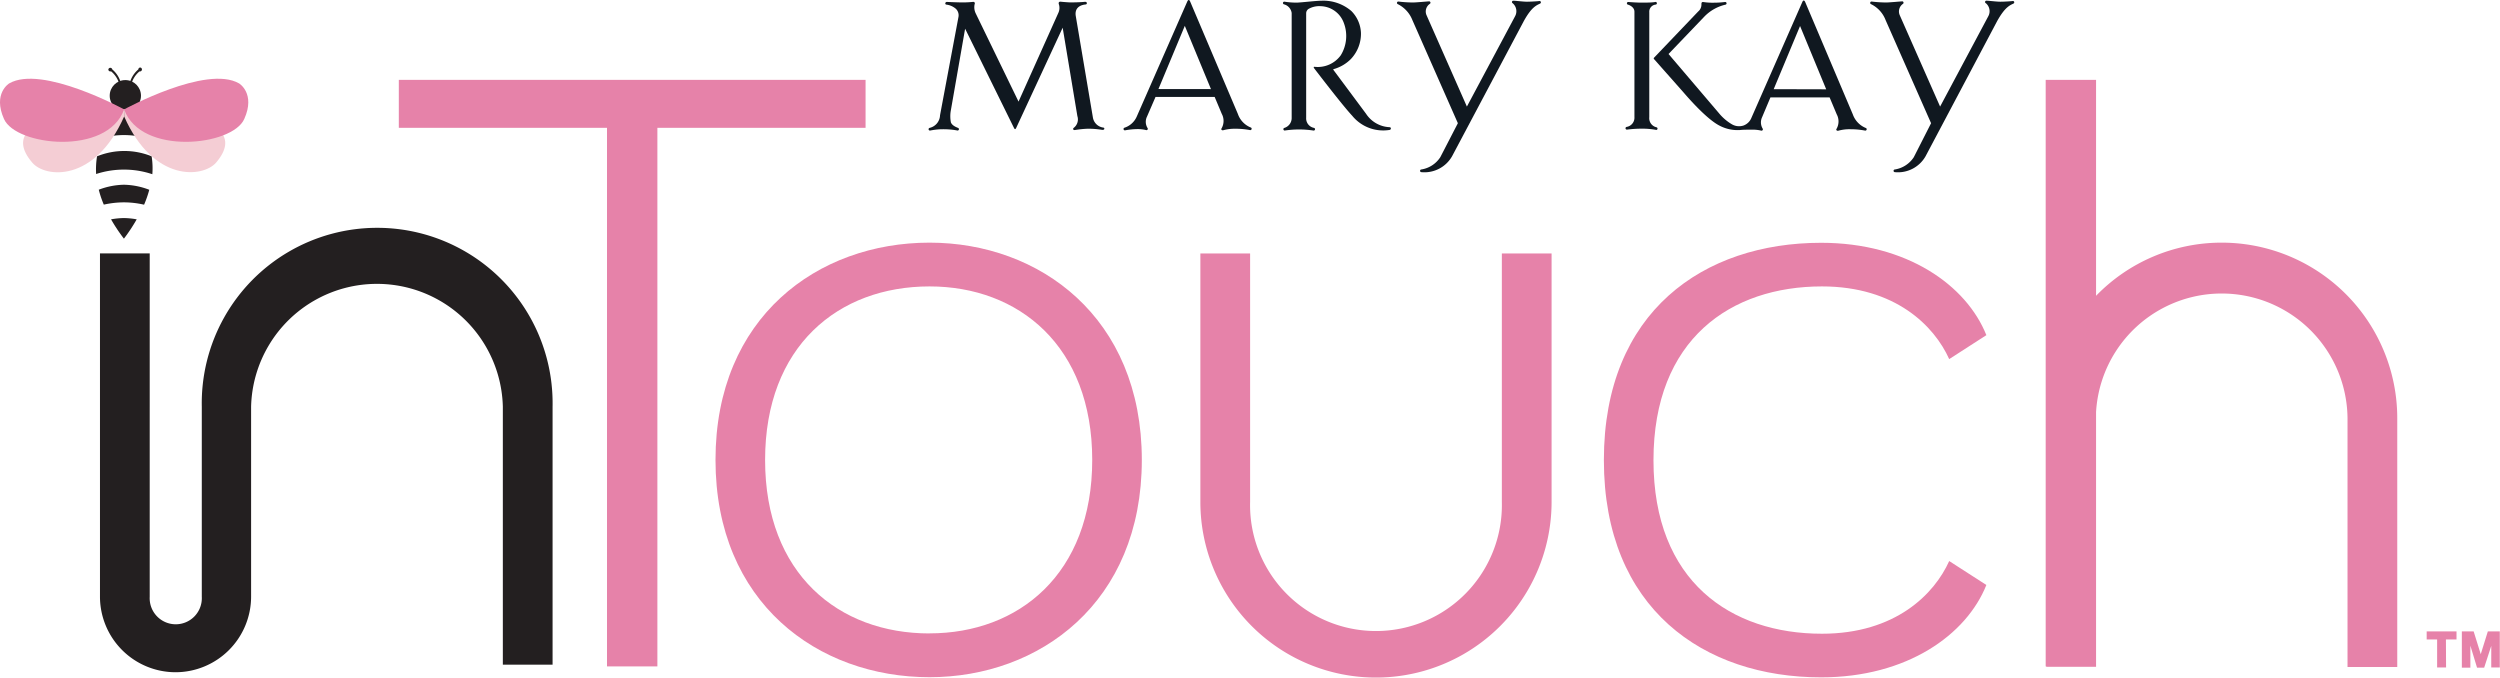 <svg xmlns="http://www.w3.org/2000/svg" viewBox="0 0 351.85 95.36"><defs><style>.cls-1{fill:#101820;}.cls-2{fill:#231f20;}.cls-3{fill:#e682a9;}.cls-4{fill:#f4cdd4;}</style></defs><g id="Layer_2" data-name="Layer 2"><g id="Layer_1-2" data-name="Layer 1"><path class="cls-1" d="M134.83,18c-.34-.14-.82-.34-1-.77a4.59,4.59,0,0,1,0-1.74l2-11.45,6.85,13.91c.12.25.21.32.34.05L149.56,3.9l2.07,12.44a1.49,1.49,0,0,1-.47,1.62c-.26.19-.09.4.19.33a15.12,15.12,0,0,1,1.64-.17,11.78,11.78,0,0,1,2.08.15c.38.08.45-.24.24-.31a1.71,1.71,0,0,1-1.49-1.39L151.4,2.23c-.15-1,.45-1.5,1.37-1.6.27,0,.29-.42-.12-.37-.58.06-1.55.08-1.91.08s-1.18-.07-1.45-.1-.36.15-.24.44a1.67,1.67,0,0,1-.11,1.16L143.35,14.3l-6-12.36a2,2,0,0,1-.19-1.31c.1-.21,0-.41-.26-.36a13.78,13.78,0,0,1-1.54.07c-.43,0-1.81-.05-2.07-.07s-.35.33-.11.38a2.49,2.49,0,0,1,1.35.59,1.27,1.27,0,0,1,.37,1.12L132.3,16.22A1.89,1.89,0,0,1,130.83,18a.19.19,0,0,0,.1.37,9.24,9.24,0,0,1,2-.18,10.61,10.61,0,0,1,1.83.18A.19.19,0,0,0,134.83,18Z"/><path class="cls-1" d="M161.43,16.41a1.66,1.66,0,0,0,.07,1.6.19.19,0,0,1-.23.29,5,5,0,0,0-1.29-.13,10.19,10.19,0,0,0-1.62.17.19.19,0,1,1-.09-.37,2.84,2.84,0,0,0,1.7-1.53L167.1.21c.13-.28.28-.28.4,0l6.72,15.83A3.16,3.16,0,0,0,176,17.93a.19.19,0,1,1-.07.38,10.7,10.7,0,0,0-2-.19,6.17,6.17,0,0,0-1.81.22c-.16,0-.33-.1-.17-.32a2.1,2.1,0,0,0,0-2l-1-2.38h-8.32Zm9-3.87-3.68-8.9-3.71,8.89Z"/><path class="cls-1" d="M192.25,16a4.18,4.18,0,0,0,3.3,1.9c.29,0,.25.37,0,.39a5.62,5.62,0,0,1-5.24-2c-1.27-1.35-4.6-5.69-5.32-6.63-.1-.13-.16-.26,0-.26a4,4,0,0,0,3.71-1.62,5.17,5.17,0,0,0,.43-4.55A3.57,3.57,0,0,0,185.88.87a3.08,3.08,0,0,0-1.67.36.74.74,0,0,0-.38.65V16.57A1.36,1.36,0,0,0,184.94,18a.19.19,0,0,1-.11.37,13.48,13.48,0,0,0-4,0,.19.19,0,0,1-.1-.36,1.45,1.45,0,0,0,1.06-1.36V1.83A1.47,1.47,0,0,0,180.71.61a.19.19,0,1,1,.09-.37,11.19,11.19,0,0,0,1.66.13C183,.37,185.25.1,186,.1a6.06,6.06,0,0,1,4.19,1.45,4.63,4.63,0,0,1,1.35,3.07,5.16,5.16,0,0,1-1.42,3.69,5.49,5.49,0,0,1-2.36,1.4c-.1,0-.15.08-.07.16Z"/><path class="cls-1" d="M205.18,17.34l-6.4-14.51A4.21,4.21,0,0,0,196.72.58a.19.19,0,0,1,.11-.36,17.88,17.88,0,0,0,2,.13c.51,0,1.93-.14,2.29-.16a.19.19,0,0,1,.13.34,1.3,1.3,0,0,0-.47,1.63L206.45,15l6.78-12.71A1.47,1.47,0,0,0,212.9.46.19.19,0,0,1,213,.1c.29,0,1.38.14,1.9.14s1.53-.06,1.78-.1a.19.19,0,0,1,.08.36c-.53.26-1.21.5-2.29,2.45L204.36,22a4.48,4.48,0,0,1-4.31,2.23.19.19,0,0,1,0-.38,3.91,3.91,0,0,0,2.66-1.73Z"/><path class="cls-1" d="M231,.37c.58,0,1.57,0,2-.1a.19.19,0,1,1,0,.38,1,1,0,0,0-.88,1.07V16.49a1.31,1.31,0,0,0,1,1.42c.26.06.17.42-.05.37a10.52,10.52,0,0,0-2-.17,15.82,15.82,0,0,0-2.06.13.19.19,0,1,1-.08-.38,1.31,1.31,0,0,0,1.1-1.39V1.65c0-.65-.7-.94-.93-1a.19.19,0,0,1,.07-.37C229.6.31,230.41.37,231,.37Z"/><path class="cls-1" d="M246.5,16.57,253.66.28c.12-.27.27-.28.4,0l6.71,15.83A3.23,3.23,0,0,0,262.56,18a.19.19,0,1,1-.07.38,10.7,10.7,0,0,0-2-.19,5.84,5.84,0,0,0-1.81.22c-.16,0-.34-.11-.18-.32a2.1,2.1,0,0,0,0-2l-1-2.38h-8.33L248,16.49a1.71,1.71,0,0,0,.07,1.6.19.19,0,0,1-.22.29,5.11,5.11,0,0,0-1.29-.13c-.63,0-1.24,0-1.67.05a5.43,5.43,0,0,1-2.89-.62c-1.95-1-4.75-4.32-5.19-4.82l-4-4.52c-.11-.11-.06-.17,0-.24L239,1.62a1.26,1.26,0,0,0,.46-1c0-.16,0-.38.29-.33a8.69,8.69,0,0,0,1.47.09,12.75,12.75,0,0,0,1.56-.1.19.19,0,1,1,.05.38,6,6,0,0,0-3,1.72l-5,5.22,7.07,8.3a6.88,6.88,0,0,0,1.81,1.57,2,2,0,0,0,1.69.19A1.9,1.9,0,0,0,246.5,16.57Zm10.52-4-3.68-8.91-3.71,8.89Z"/><path class="cls-1" d="M271.78,17.34l-6.4-14.51A4.13,4.13,0,0,0,263.32.58a.19.19,0,0,1,.11-.36,17.9,17.9,0,0,0,2,.13c.5,0,1.93-.14,2.29-.16.17,0,.25.22.12.34a1.3,1.3,0,0,0-.46,1.63L273.05,15l6.78-12.71A1.47,1.47,0,0,0,279.5.46a.19.19,0,0,1,.12-.36c.29,0,1.38.14,1.91.14s1.52-.06,1.77-.1a.19.19,0,0,1,.08.36c-.53.26-1.2.5-2.29,2.45L271,22a4.47,4.47,0,0,1-4.31,2.23.19.19,0,0,1,0-.38,3.91,3.91,0,0,0,2.66-1.73Z"/><path class="cls-2" d="M24.7,94.61A10.65,10.65,0,0,1,14.07,84V35.66h7V84a3.67,3.67,0,1,0,7.33,0V57.25a24.69,24.69,0,1,1,49.37,0v36.3h-7V57.25a17.72,17.72,0,0,0-35.43,0V84A10.65,10.65,0,0,1,24.7,94.61Z"/><path class="cls-3" d="M193.62,95.36a24.71,24.71,0,0,1-24.68-24.69v-35h7v35a17.72,17.72,0,1,0,35.43,0v-35h7v35A24.72,24.72,0,0,1,193.62,95.36Z"/><polygon class="cls-3" points="121.82 11.24 56.13 11.24 56.13 17.99 85.43 17.99 85.43 93.79 92.52 93.79 92.52 17.99 121.82 17.99 121.82 11.24"/><path class="cls-3" d="M130.82,34.15c-15.7,0-30.12,10.46-30.12,30.58s14.42,30.58,30.12,30.58c15.46,0,29.88-10.47,29.88-30.58S146.28,34.15,130.82,34.15Zm0,55c-12.8,0-23.14-8.37-23.14-24.41S118,40.31,130.82,40.31c12.55,0,22.9,8.37,22.9,24.42S143.37,89.14,130.82,89.14Z"/><path class="cls-3" d="M256.42,40.31c10.35,0,15.82,5.58,17.91,10.23l5.23-3.37c-2.79-7-11.16-13-23.25-13-16.51,0-30.58,9.65-30.58,30.58s14.07,30.58,30.58,30.58c12.09,0,20.46-6,23.25-13l-5.23-3.37c-2.09,4.65-7.56,10.23-17.91,10.23-12.79,0-23.71-7.32-23.71-24.41S243.63,40.31,256.42,40.31Z"/><path class="cls-3" d="M312.69,34.15A24.6,24.6,0,0,0,295,41.63V11.24h-7.09V93.79H288v.06h7v-.06h0V58a17.71,17.71,0,0,1,35.39.87v35h7v-35A24.71,24.71,0,0,0,312.69,34.15Z"/><circle class="cls-2" cx="17.64" cy="13.47" r="2.2"/><path class="cls-2" d="M17.44,30.69a10.78,10.78,0,0,0-1.81.18,23.73,23.73,0,0,0,1.81,2.72,25,25,0,0,0,1.8-2.72A10.77,10.77,0,0,0,17.44,30.69Z"/><path class="cls-2" d="M13.9,26.7a14.06,14.06,0,0,0,.71,2.1,13.12,13.12,0,0,1,2.83-.32,12.61,12.61,0,0,1,2.84.33,16,16,0,0,0,.73-2.1A10.34,10.34,0,0,0,17.44,26,10.4,10.4,0,0,0,13.9,26.7Z"/><path class="cls-2" d="M14.43,19.39a12.09,12.09,0,0,1,6.24.06,11.53,11.53,0,0,0-3.05-4.32A11.69,11.69,0,0,0,14.43,19.39Z"/><path class="cls-2" d="M13.66,22a11.16,11.16,0,0,0-.13,2.49,12.6,12.6,0,0,1,3.91-.62,12.42,12.42,0,0,1,4,.65A10.64,10.64,0,0,0,21.34,22a10.21,10.21,0,0,0-7.68,0Z"/><polygon class="cls-2" points="17.61 15.13 17.62 15.13 17.62 15.13 17.61 15.13"/><path class="cls-2" d="M15.8,9.77a0,0,0,0,0,0,0,.28.28,0,0,0-.55,0,.27.27,0,0,0,.28.28l.12,0a3.56,3.56,0,0,1,1.18,1.95l.25,0A3.7,3.7,0,0,0,15.8,9.77Z"/><path class="cls-2" d="M19.47,9.77v0a.28.28,0,0,1,.28-.27.28.28,0,0,1,0,.55.35.35,0,0,1-.12,0,3.49,3.49,0,0,0-1.18,1.95l-.26,0A3.76,3.76,0,0,1,19.47,9.77Z"/><path class="cls-4" d="M17.47,15.36s-19.31.05-12.93,7.53c1.82,2.15,8.8,2.85,12.93-6.49C17.49,15.87,17.47,15.36,17.47,15.36Z"/><path class="cls-3" d="M17.46,15.39S5.89,9.07,1.29,11.74c0,0-2.33,1.41-.73,5,1.67,3.82,14.53,5.21,16.9-1.32Z"/><path class="cls-4" d="M17.47,15.36s19.32.05,12.94,7.53C28.58,25,21.6,25.74,17.48,16.4,17.45,15.87,17.47,15.36,17.47,15.36Z"/><path class="cls-3" d="M17.48,15.39s11.57-6.32,16.17-3.65c0,0,2.34,1.41.73,5-1.66,3.82-14.52,5.21-16.9-1.32Z"/><path class="cls-3" d="M344.26,93.94H343V90h-1.47V88.86h4.2V90h-1.49Zm3.42-3.07,0,1.1v2h-1.2V88.86h1.66l1,3.21,1-3.21h1.68v5.08h-1.2V92l0-1.1-1,3.07h-1Z"/></g></g></svg>